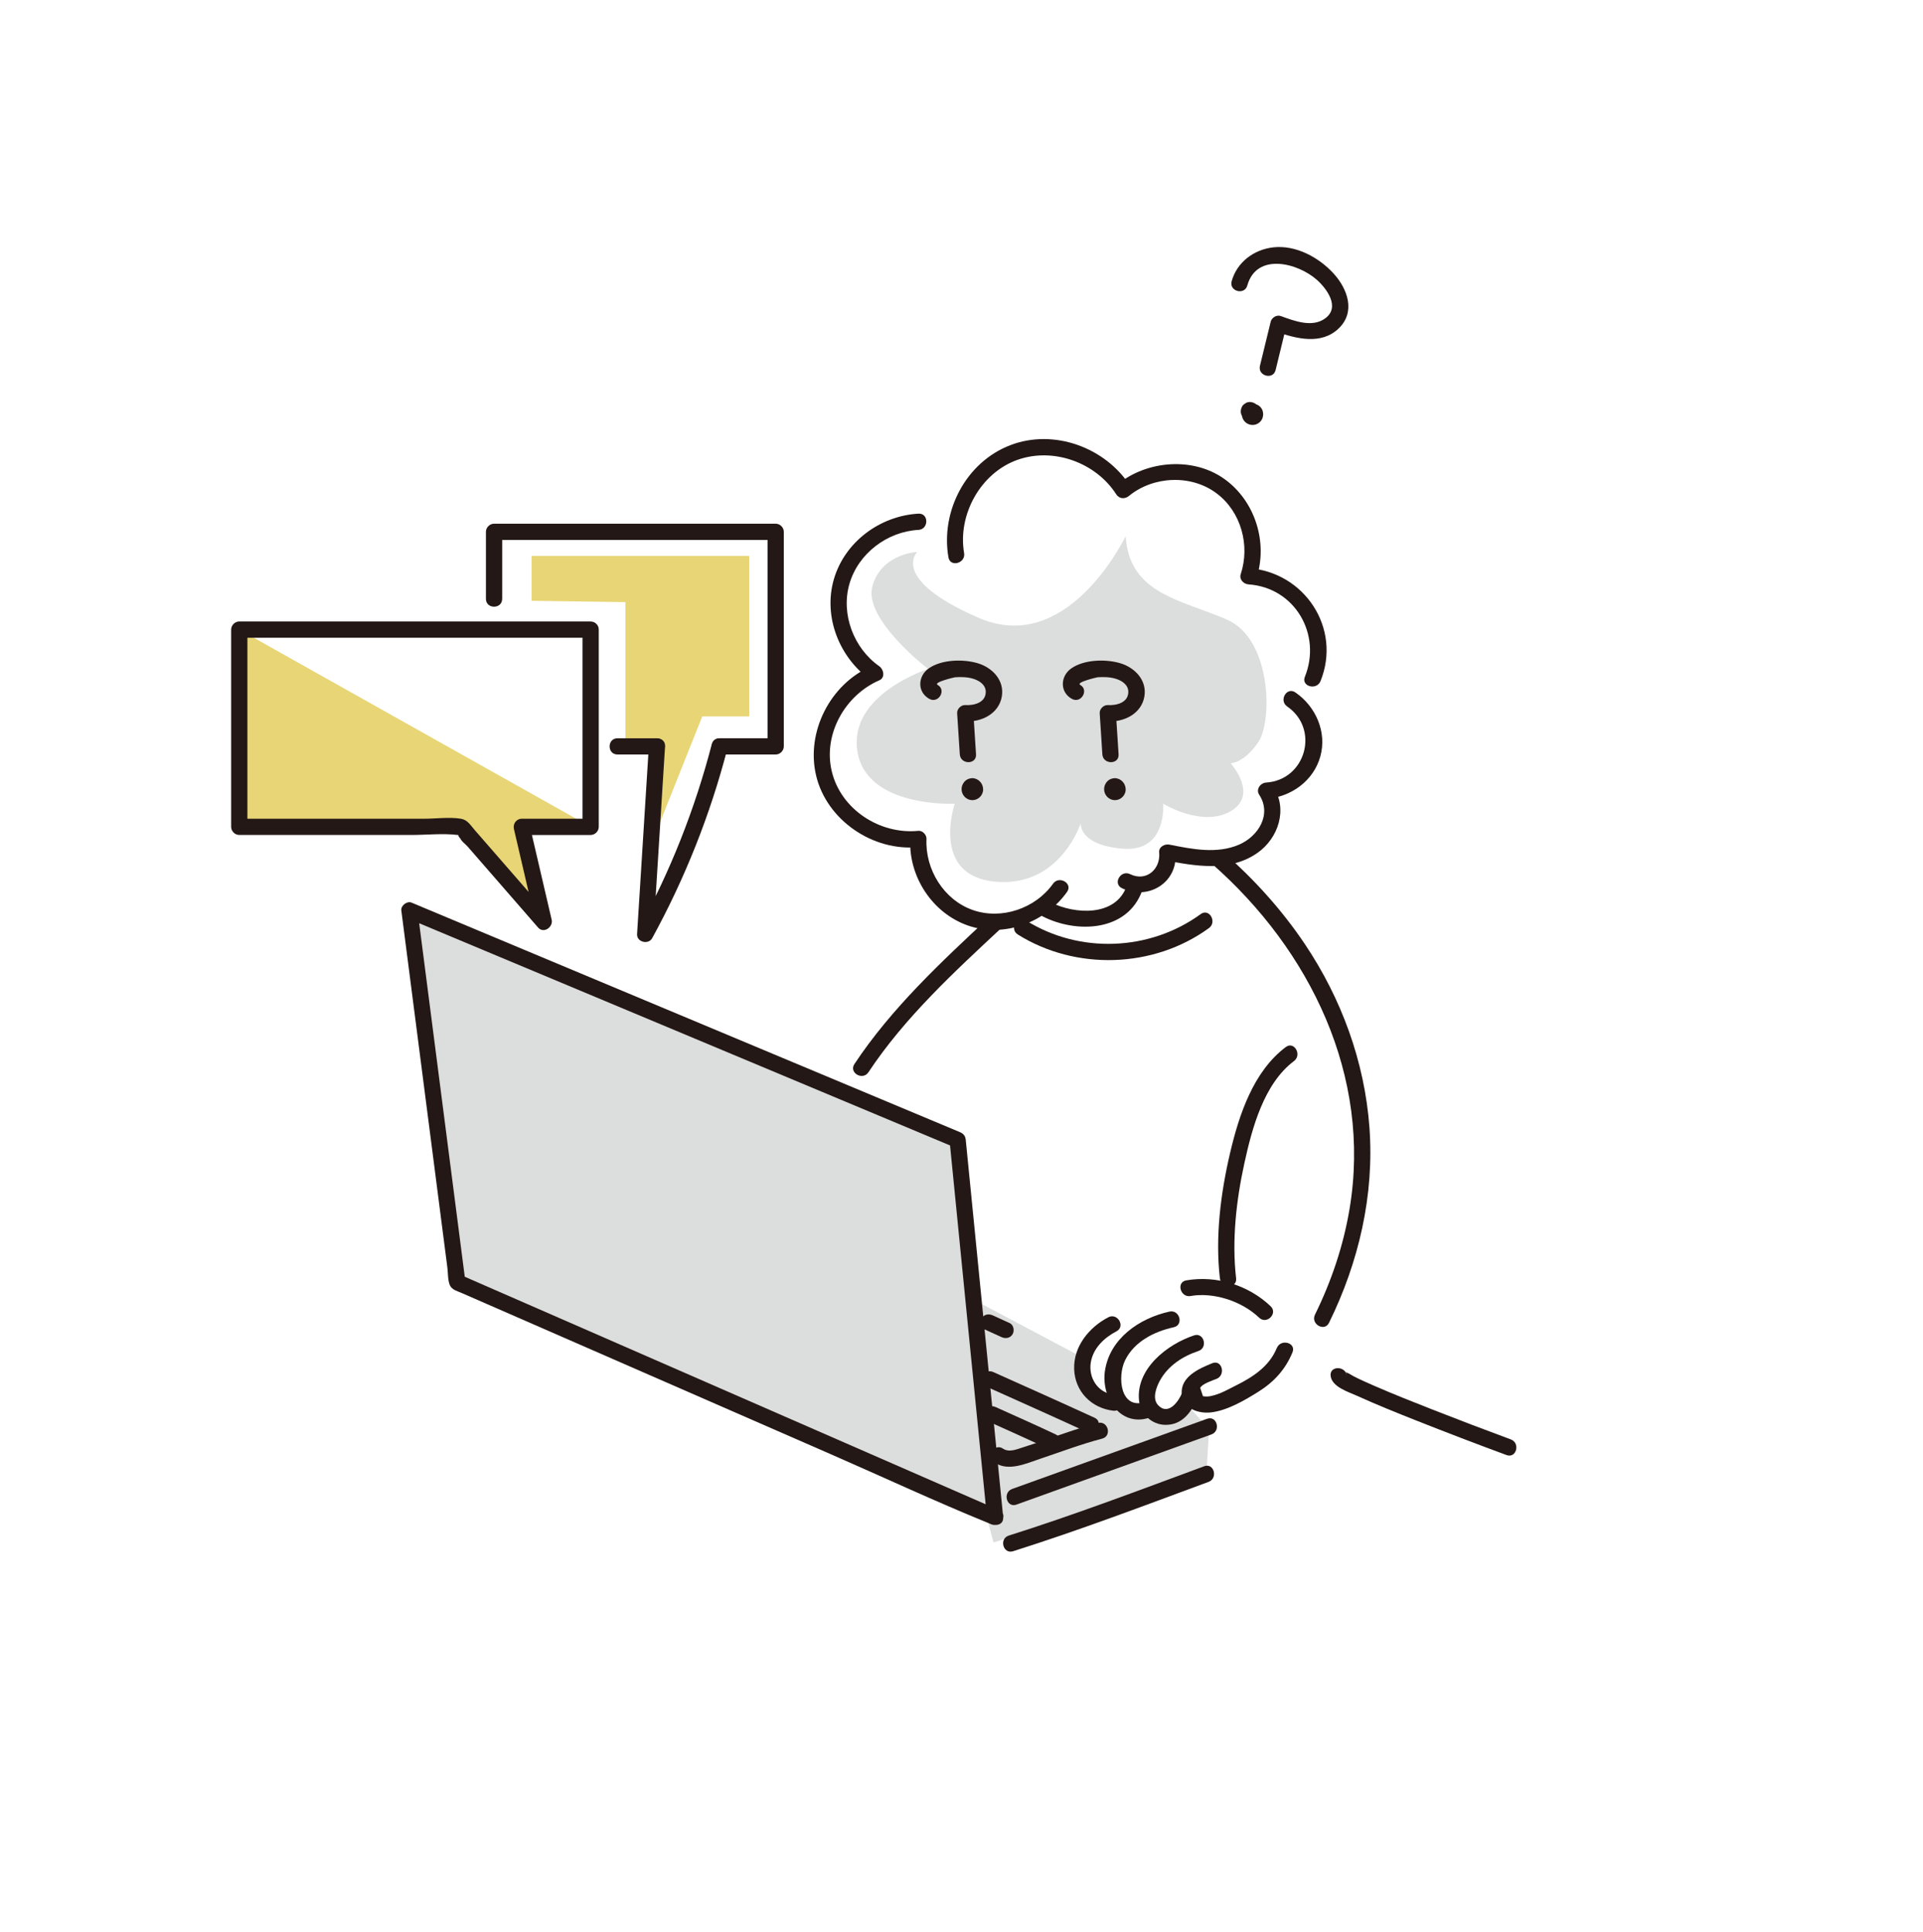 <svg width="200" height="201" viewBox="0 0 200 201" fill="none" xmlns="http://www.w3.org/2000/svg">
<path d="M123.643 146.316C123.643 146.316 121.508 147.136 119.195 146.701C116.88 146.263 114.563 146.166 114.563 146.166C114.563 146.166 112.365 145.341 112.613 141.211L101.845 135.501L99.6 118.565L42.584 94.7L42.512 95.893L47.569 133.383L102.49 157.373L103.337 160.444L125.47 153.328L125.75 148.671L123.645 146.316H123.643Z" fill="#DCDDDD"/>
<path d="M24.885 65.49V86.005H48.498L55.533 94.7L55.005 86.005H59.675H61.425L24.885 65.49Z" fill="#E8D575"/>
<path d="M55.287 62.492V57.822H77.925V74.517H73.037L67.677 87.963V77.772H65.05V62.632L55.287 62.492Z" fill="#E8D575"/>
<path d="M127.562 64.427C122.847 62.4 117.677 61.77 117.107 56.165C117.092 56.03 117.079 55.902 117.067 55.777C116.539 56.847 110.714 68.132 101.799 64.27C92.444 60.217 95.407 57.41 95.407 57.41C95.407 57.41 91.664 57.565 90.729 60.995C89.794 64.425 96.532 69.582 96.532 69.582C96.532 69.582 88.234 72.22 89.171 78.143C90.106 84.068 99.299 83.6 99.299 83.6C99.299 83.6 96.734 91.073 103.492 91.708C110.249 92.343 112.402 85.628 112.402 85.628C112.402 85.628 112.132 87.89 116.767 88.278C121.402 88.665 120.977 83.6 120.977 83.6C120.977 83.6 125.029 86.095 127.992 84.38C130.955 82.665 127.992 79.393 127.992 79.393C127.992 79.393 129.362 79.393 130.86 77.21C132.357 75.028 132.28 66.453 127.564 64.427H127.562Z" fill="#DCDDDD"/>
<path d="M132.794 140.213C132.012 142.128 130.319 143.226 128.539 144.116C127.759 144.506 126.939 144.981 126.087 145.178C125.767 145.266 125.442 145.283 125.114 145.231L124.827 144.368C125.007 143.938 126.154 143.576 126.529 143.423C127.522 143.018 127.087 141.386 126.082 141.796C124.704 142.356 122.739 143.206 122.907 145.036C123.042 146.521 124.634 147.053 125.919 146.916C127.634 146.731 129.469 145.646 130.904 144.746C132.512 143.738 133.704 142.423 134.424 140.663C134.834 139.658 133.204 139.221 132.797 140.216L132.794 140.213Z" fill="#231815"/>
<path d="M122.953 144.866C122.591 145.761 121.503 147.313 120.433 146.143C119.816 145.466 120.253 144.301 120.641 143.593C121.481 142.061 123.011 141.068 124.633 140.53C125.658 140.19 125.221 138.56 124.186 138.903C121.393 139.828 118.098 142.391 118.468 145.718C118.621 147.093 119.781 148.178 121.178 148.208C122.991 148.246 123.978 146.811 124.581 145.313C124.988 144.306 123.356 143.868 122.953 144.866Z" fill="#231815"/>
<path d="M119.271 145.773C116.484 146.821 116.179 143.156 117.026 141.466C117.996 139.528 120.049 138.5 122.076 138.055C123.136 137.823 122.689 136.195 121.629 136.428C118.504 137.113 115.409 139.23 114.916 142.608C114.509 145.403 116.581 148.581 119.719 147.401C120.726 147.023 120.289 145.391 119.271 145.773Z" fill="#231815"/>
<path d="M115.787 145.05C114.15 144.863 113.19 143.278 113.447 141.718C113.692 140.23 114.837 139.148 116.117 138.478C117.08 137.975 116.227 136.518 115.265 137.02C113.272 138.063 111.642 140.05 111.717 142.403C111.79 144.738 113.515 146.475 115.787 146.738C116.865 146.86 116.855 145.173 115.787 145.05Z" fill="#231815"/>
<path d="M104.335 157.811C103.197 146.343 102.06 134.873 100.922 123.405C100.762 121.793 100.602 120.18 100.442 118.568C100.4 118.15 100.2 117.913 99.822 117.755C93.382 115.06 86.942 112.363 80.502 109.668C70.284 105.39 60.069 101.115 49.851 96.838C47.504 95.855 45.154 94.873 42.806 93.888C42.336 93.69 41.674 94.195 41.739 94.7C42.581 101.23 43.421 107.758 44.264 114.288C44.834 118.715 45.404 123.14 45.976 127.568C46.161 129.001 46.346 130.433 46.531 131.866C46.601 132.403 46.564 133.203 46.799 133.708C47.016 134.171 47.574 134.298 48.006 134.488L50.711 135.671C53.931 137.078 57.151 138.483 60.372 139.891C69.032 143.673 77.694 147.458 86.354 151.241C91.832 153.633 97.272 156.173 102.81 158.428C102.895 158.463 102.98 158.503 103.065 158.541C104.05 158.971 104.91 157.518 103.917 157.083C97.632 154.338 91.347 151.593 85.062 148.846C75.004 144.451 64.944 140.058 54.886 135.663C52.589 134.661 50.291 133.656 47.994 132.653L48.411 133.381C46.956 122.1 45.504 110.823 44.049 99.543C43.841 97.928 43.634 96.313 43.424 94.7L42.356 95.513C48.796 98.208 55.236 100.905 61.677 103.6C71.894 107.878 82.109 112.153 92.327 116.43C94.674 117.413 97.025 118.395 99.372 119.38L98.752 118.568C99.889 130.036 101.027 141.506 102.165 152.973C102.325 154.586 102.485 156.198 102.645 157.811C102.75 158.881 104.44 158.893 104.332 157.811H104.335Z" fill="#231815"/>
<path d="M138.393 143.118C138.521 144.263 140.246 144.783 141.128 145.183C143.138 146.098 145.196 146.923 147.248 147.738C150.379 148.981 153.529 150.183 156.686 151.351C157.706 151.728 158.146 150.098 157.134 149.723C154.364 148.701 151.606 147.648 148.858 146.568C146.876 145.791 144.893 145.003 142.941 144.153C142.228 143.843 141.518 143.528 140.826 143.178C140.591 143.058 140.353 142.883 140.111 142.788C139.736 142.643 140.008 142.471 140.078 143.116C139.961 142.048 138.271 142.036 138.391 143.116L138.393 143.118Z" fill="#231815"/>
<path d="M123.827 134.806C126.17 134.398 129.11 135.298 130.957 137.063C131.742 137.813 132.937 136.621 132.15 135.871C129.855 133.681 126.522 132.636 123.377 133.181C122.31 133.366 122.762 134.993 123.825 134.808L123.827 134.806Z" fill="#231815"/>
<path d="M125.543 147.578C119.643 149.701 113.743 151.826 107.845 153.948C106.985 154.258 106.128 154.566 105.268 154.876C104.253 155.241 104.69 156.873 105.715 156.503C111.615 154.381 117.515 152.256 123.413 150.133C124.273 149.823 125.13 149.516 125.99 149.206C127.005 148.841 126.568 147.208 125.543 147.578Z" fill="#231815"/>
<path d="M125.245 152.513C118.5 155.006 111.775 157.558 104.917 159.726C103.885 160.053 104.327 161.681 105.365 161.353C112.223 159.186 118.948 156.633 125.693 154.141C126.703 153.768 126.265 152.136 125.245 152.513Z" fill="#231815"/>
<path d="M102.684 147.808C104.784 148.758 106.894 149.688 108.976 150.678C109.951 151.141 110.809 149.688 109.829 149.221C107.746 148.231 105.639 147.301 103.536 146.351C102.554 145.908 101.696 147.361 102.684 147.808Z" fill="#231815"/>
<path d="M103.457 152.136C104.872 153.093 106.735 152.226 108.162 151.746C110.315 151.026 112.432 150.216 114.63 149.641C115.68 149.366 115.235 147.738 114.182 148.013C112.43 148.471 110.727 149.073 109.02 149.671C108.145 149.976 107.267 150.271 106.382 150.551C105.73 150.758 104.94 151.106 104.31 150.678C103.407 150.068 102.562 151.528 103.457 152.136Z" fill="#231815"/>
<path d="M113.842 147.471C110.34 145.863 106.822 144.296 103.307 142.716C102.324 142.273 101.464 143.728 102.454 144.173C105.967 145.753 109.487 147.321 112.99 148.928C113.97 149.378 114.827 147.923 113.842 147.471Z" fill="#231815"/>
<path d="M102.4 138.278C102.987 138.543 103.575 138.811 104.16 139.081C104.575 139.271 105.067 139.198 105.315 138.778C105.527 138.416 105.427 137.816 105.012 137.623C104.427 137.353 103.84 137.086 103.252 136.821C102.837 136.633 102.345 136.701 102.097 137.123C101.885 137.486 101.982 138.088 102.4 138.278Z" fill="#231815"/>
<path d="M90.321 111.53C94.086 105.845 99.254 101.085 104.214 96.465C105.011 95.723 103.814 94.533 103.021 95.273C97.949 99.995 92.711 104.868 88.863 110.678C88.261 111.585 89.724 112.433 90.321 111.53Z" fill="#231815"/>
<path d="M126.031 89.833C136.269 98.828 142.667 111.933 140.362 125.731C139.722 129.563 138.477 133.261 136.764 136.743C136.287 137.713 137.742 138.571 138.222 137.596C141.322 131.288 142.947 124.303 142.427 117.26C141.922 110.43 139.512 103.858 135.699 98.183C133.314 94.635 130.434 91.458 127.224 88.638C126.411 87.923 125.214 89.113 126.031 89.83V89.833Z" fill="#231815"/>
<path d="M128.56 132.966C128.105 129.011 128.573 124.876 129.418 121.005C130.21 117.378 131.443 112.72 134.58 110.368C135.438 109.723 134.598 108.258 133.728 108.91C130.345 111.448 128.863 115.968 127.935 119.923C126.95 124.121 126.378 128.661 126.873 132.966C126.995 134.033 128.685 134.043 128.56 132.966Z" fill="#231815"/>
<path d="M109.523 91.917C107.698 94.49 104.16 95.715 101.155 94.652C98.15 93.59 96.208 90.427 96.358 87.265C96.378 86.842 95.953 86.377 95.513 86.42C91.518 86.82 87.453 84.207 86.505 80.222C85.588 76.365 87.898 72.302 91.453 70.762C92.088 70.487 91.91 69.624 91.453 69.305C88.793 67.442 87.435 63.887 88.343 60.737C89.253 57.574 92.273 55.294 95.525 55.117C96.605 55.057 96.613 53.369 95.525 53.429C91.525 53.649 87.83 56.379 86.715 60.289C85.6 64.199 87.32 68.465 90.603 70.764V69.307C86.345 71.154 83.802 76.14 84.88 80.675C85.987 85.33 90.808 88.582 95.515 88.112L94.67 87.267C94.485 91.182 96.97 95 100.705 96.282C104.44 97.565 108.72 95.957 110.978 92.772C111.608 91.885 110.145 91.04 109.52 91.92L109.523 91.917Z" fill="#231815"/>
<path d="M100.272 57.532C99.58 53.542 101.987 49.172 105.855 47.819C109.585 46.517 113.975 48.12 116.092 51.414C116.407 51.907 116.987 51.937 117.417 51.584C119.965 49.505 123.895 49.325 126.545 51.327C129.092 53.25 130.025 56.737 129.042 59.72C128.86 60.275 129.34 60.752 129.855 60.787C134.68 61.12 137.49 66 135.713 70.397C135.305 71.405 136.938 71.842 137.34 70.845C139.558 65.352 135.668 59.497 129.855 59.097L130.667 60.165C131.895 56.437 130.55 52.122 127.345 49.825C124.14 47.527 119.332 47.849 116.222 50.387L117.547 50.557C114.967 46.539 109.615 44.569 105.087 46.302C100.462 48.072 97.81 53.172 98.642 57.975C98.827 59.042 100.455 58.59 100.27 57.527L100.272 57.532Z" fill="#231815"/>
<path d="M133.868 73.483C137.278 75.817 135.81 81.13 131.69 81.398C131.09 81.438 130.59 82.098 130.963 82.668C132.295 84.705 130.875 86.99 128.87 87.855C126.565 88.85 123.988 88.325 121.625 87.855C121.14 87.758 120.498 88.083 120.558 88.668C120.73 90.398 119.22 91.753 117.533 90.925C116.56 90.45 115.705 91.905 116.68 92.383C119.395 93.713 122.558 91.798 122.245 88.668L121.178 89.48C124.345 90.11 127.935 90.708 130.77 88.723C132.968 87.185 133.958 84.165 132.42 81.813L131.693 83.083C134.265 82.915 136.615 81.225 137.32 78.683C138.025 76.14 136.843 73.475 134.72 72.022C133.823 71.407 132.978 72.87 133.868 73.48V73.483Z" fill="#231815"/>
<path d="M97.516 71.235C97.036 70.97 99.269 70.452 99.324 70.447C99.966 70.402 100.649 70.417 101.266 70.617C101.926 70.83 102.561 71.282 102.521 72.04C102.464 73.115 101.261 73.392 100.391 73.34C99.956 73.315 99.519 73.747 99.546 74.185C99.639 75.612 99.731 77.04 99.824 78.468C99.894 79.545 101.581 79.552 101.511 78.468C101.419 77.04 101.326 75.612 101.234 74.185L100.389 75.03C102.079 75.132 103.899 74.237 104.196 72.432C104.471 70.76 103.219 69.455 101.711 68.995C100.204 68.535 97.931 68.585 96.591 69.525C95.439 70.335 95.379 71.995 96.659 72.697C97.611 73.22 98.464 71.762 97.511 71.24L97.516 71.235Z" fill="#231815"/>
<path d="M101.123 82.635C101.138 82.635 101.155 82.635 101.17 82.637L100.945 82.607C100.968 82.612 100.988 82.617 101.008 82.622L100.805 82.537C100.83 82.547 100.853 82.562 100.875 82.577L100.705 82.445C100.72 82.457 100.733 82.472 100.745 82.487L100.613 82.317C100.628 82.34 100.64 82.36 100.653 82.385L100.568 82.182C100.578 82.207 100.585 82.232 100.59 82.26L100.56 82.035C100.565 82.067 100.565 82.1 100.56 82.135L100.59 81.91C100.585 81.942 100.578 81.975 100.565 82.005L100.65 81.802C100.638 81.827 100.625 81.847 100.61 81.867L100.743 81.697C100.73 81.712 100.715 81.725 100.7 81.737L100.87 81.605C100.853 81.617 100.838 81.627 100.818 81.635L101.02 81.55C101 81.557 100.98 81.562 100.958 81.567L101.183 81.537C101.15 81.542 101.12 81.542 101.088 81.537L101.313 81.567C101.29 81.562 101.27 81.557 101.25 81.552L101.453 81.637C101.428 81.627 101.405 81.612 101.383 81.597L101.553 81.73C101.538 81.717 101.525 81.702 101.513 81.687L101.645 81.857C101.63 81.835 101.618 81.815 101.605 81.79L101.69 81.992C101.68 81.967 101.673 81.942 101.668 81.915L101.698 82.14C101.693 82.107 101.693 82.075 101.698 82.04L101.668 82.265C101.673 82.232 101.68 82.2 101.693 82.17L101.608 82.372C101.62 82.347 101.633 82.327 101.648 82.307L101.515 82.477C101.528 82.462 101.543 82.45 101.558 82.437L101.388 82.57C101.405 82.557 101.42 82.547 101.44 82.54L101.238 82.625C101.258 82.617 101.278 82.612 101.3 82.607L101.075 82.637C101.09 82.635 101.108 82.632 101.123 82.632C101.563 82.61 101.988 82.26 101.968 81.787C101.948 81.35 101.595 80.92 101.123 80.942C100.773 80.96 100.473 81.09 100.258 81.367C100.093 81.582 100.005 81.827 100.008 82.1C100.013 82.715 100.515 83.232 101.135 83.23C101.755 83.227 102.265 82.707 102.25 82.092C102.235 81.477 101.765 80.957 101.123 80.942C100.68 80.932 100.258 81.337 100.278 81.787C100.298 82.237 100.648 82.622 101.123 82.632V82.635Z" fill="#231815"/>
<path d="M112.343 71.235C111.863 70.97 114.095 70.452 114.15 70.447C114.793 70.402 115.475 70.417 116.093 70.617C116.753 70.83 117.388 71.282 117.348 72.04C117.29 73.115 116.088 73.392 115.218 73.34C114.783 73.315 114.345 73.747 114.373 74.185C114.465 75.612 114.558 77.04 114.65 78.468C114.72 79.545 116.408 79.552 116.338 78.468C116.245 77.04 116.153 75.612 116.06 74.185L115.215 75.03C116.905 75.132 118.725 74.237 119.023 72.432C119.298 70.76 118.045 69.455 116.538 68.995C115.03 68.535 112.758 68.585 111.418 69.525C110.265 70.335 110.205 71.995 111.485 72.697C112.438 73.22 113.29 71.762 112.338 71.24L112.343 71.235Z" fill="#231815"/>
<path d="M115.947 82.635C115.962 82.635 115.98 82.635 115.995 82.637L115.77 82.607C115.792 82.612 115.812 82.617 115.832 82.622L115.63 82.537C115.655 82.547 115.677 82.562 115.7 82.577L115.53 82.445C115.545 82.457 115.557 82.472 115.57 82.487L115.437 82.317C115.452 82.34 115.465 82.36 115.477 82.385L115.392 82.182C115.402 82.207 115.41 82.232 115.415 82.26L115.385 82.035C115.39 82.067 115.39 82.1 115.385 82.135L115.415 81.91C115.41 81.942 115.402 81.975 115.39 82.005L115.475 81.802C115.462 81.827 115.45 81.847 115.435 81.867L115.567 81.697C115.555 81.712 115.54 81.725 115.525 81.737L115.695 81.605C115.677 81.617 115.662 81.627 115.642 81.635L115.845 81.55C115.825 81.557 115.805 81.562 115.782 81.567L116.007 81.537C115.975 81.542 115.945 81.542 115.912 81.537L116.137 81.567C116.115 81.562 116.095 81.557 116.075 81.552L116.277 81.637C116.252 81.627 116.23 81.612 116.207 81.597L116.377 81.73C116.362 81.717 116.35 81.702 116.337 81.687L116.47 81.857C116.455 81.835 116.442 81.815 116.43 81.79L116.515 81.992C116.505 81.967 116.497 81.942 116.492 81.915L116.522 82.14C116.517 82.107 116.517 82.075 116.522 82.04L116.492 82.265C116.497 82.232 116.505 82.2 116.517 82.17L116.432 82.372C116.445 82.347 116.457 82.327 116.472 82.307L116.34 82.477C116.352 82.462 116.367 82.45 116.382 82.437L116.212 82.57C116.23 82.557 116.245 82.547 116.265 82.54L116.062 82.625C116.082 82.617 116.102 82.612 116.125 82.607L115.9 82.637C115.915 82.635 115.932 82.632 115.947 82.632C116.387 82.61 116.812 82.26 116.792 81.787C116.772 81.35 116.42 80.92 115.947 80.942C115.597 80.96 115.297 81.09 115.082 81.367C114.917 81.582 114.83 81.827 114.832 82.1C114.837 82.715 115.34 83.232 115.96 83.23C116.58 83.227 117.09 82.707 117.075 82.092C117.06 81.477 116.59 80.957 115.947 80.942C115.505 80.932 115.082 81.337 115.102 81.787C115.122 82.237 115.472 82.622 115.947 82.632V82.635Z" fill="#231815"/>
<path d="M108.429 95.312C111.952 97.117 117.244 96.93 118.792 92.642C119.162 91.62 117.532 91.177 117.164 92.195C116.017 95.38 111.747 95.117 109.282 93.855C108.317 93.36 107.462 94.817 108.429 95.312Z" fill="#231815"/>
<path d="M61.426 64.644H24.886C24.431 64.644 24.041 65.032 24.041 65.49V86.005C24.041 86.46 24.428 86.85 24.886 86.85H42.814C44.364 86.85 46.051 86.662 47.591 86.85C47.671 86.86 47.889 86.805 47.959 86.85C47.281 86.402 47.899 87.365 47.849 87.152C47.916 87.442 48.431 87.822 48.644 88.067C49.121 88.615 49.599 89.165 50.076 89.712C52.039 91.967 54.001 94.222 55.964 96.48C56.546 97.15 57.554 96.427 57.374 95.66C56.606 92.367 55.841 89.075 55.074 85.785L54.261 86.852H61.426C61.882 86.852 62.272 86.465 62.272 86.007V65.492C62.272 64.407 60.584 64.404 60.584 65.492V86.007L61.429 85.162H54.264C53.699 85.162 53.326 85.7 53.451 86.23C54.219 89.522 54.984 92.815 55.751 96.105L57.161 95.285C55.411 93.272 53.661 91.262 51.909 89.25C51.059 88.275 50.211 87.3 49.361 86.325C48.924 85.82 48.616 85.275 47.936 85.162C46.736 84.965 45.339 85.162 44.126 85.162H24.886L25.731 86.007V65.492L24.886 66.337H61.429C62.514 66.337 62.517 64.65 61.429 64.65L61.426 64.644Z" fill="#231815"/>
<path d="M68.325 76.793H64.217C63.132 76.793 63.13 78.48 64.217 78.48H68.325C69.41 78.48 69.412 76.793 68.325 76.793Z" fill="#231815"/>
<path d="M52.229 62.295V55.322L51.384 56.167H80.674L79.829 55.322V77.637L80.674 76.792H74.839C73.754 76.792 73.752 78.48 74.839 78.48H80.674C81.129 78.48 81.519 78.092 81.519 77.635V55.32C81.519 54.865 81.132 54.475 80.674 54.475H51.384C50.929 54.475 50.539 54.862 50.539 55.32V62.292C50.539 63.377 52.227 63.38 52.227 62.292L52.229 62.295Z" fill="#231815"/>
<path d="M67.482 77.637C67.075 84.145 66.667 90.65 66.259 97.158C66.207 98 67.439 98.298 67.832 97.583C71.242 91.355 73.872 84.735 75.655 77.86C75.927 76.807 74.299 76.36 74.027 77.412C72.279 84.15 69.717 90.625 66.374 96.73L67.947 97.155C68.355 90.647 68.762 84.142 69.169 77.635C69.237 76.55 67.549 76.555 67.482 77.635V77.637Z" fill="#231815"/>
<path d="M105.858 97.205C111.883 100.977 119.983 100.727 125.736 96.535C126.606 95.902 125.763 94.437 124.883 95.077C119.588 98.937 112.27 99.23 106.71 95.747C105.788 95.17 104.94 96.63 105.858 97.205Z" fill="#231815"/>
<path d="M129.725 29.697C130.693 26.234 134.978 27.349 136.955 29.104C138.015 30.047 139.398 31.954 137.835 33.109C136.473 34.117 134.608 33.377 133.195 32.872C132.775 32.722 132.26 33.044 132.158 33.462C131.785 34.989 131.413 36.519 131.04 38.047C130.783 39.102 132.41 39.552 132.668 38.494C133.04 36.967 133.413 35.437 133.785 33.909L132.748 34.499C134.825 35.242 137.423 35.897 139.225 34.167C141.028 32.437 140.14 30.042 138.718 28.472C137.173 26.769 134.768 25.462 132.418 25.729C130.405 25.959 128.65 27.272 128.098 29.249C127.805 30.297 129.433 30.744 129.725 29.697Z" fill="#231815"/>
<path d="M130.362 43.419C130.362 43.419 130.39 43.399 130.405 43.394L130.202 43.479L130.225 43.474L130 43.504H130.022C129.947 43.494 129.872 43.484 129.797 43.474C129.812 43.474 129.827 43.479 129.842 43.487L129.64 43.402C129.655 43.409 129.67 43.417 129.682 43.427L129.512 43.294C129.525 43.304 129.537 43.317 129.55 43.329L129.417 43.159C129.427 43.172 129.437 43.187 129.445 43.202L129.36 42.999C129.367 43.014 129.372 43.029 129.372 43.044L129.342 42.819V42.842C129.352 42.767 129.362 42.692 129.372 42.617C129.372 42.632 129.367 42.647 129.36 42.662L129.445 42.459L129.43 42.479L129.562 42.309L129.545 42.327L129.715 42.194L129.695 42.207L129.897 42.122C129.882 42.129 129.867 42.132 129.852 42.132L130.077 42.102H130.055C130.13 42.112 130.205 42.122 130.28 42.132C130.265 42.132 130.247 42.127 130.232 42.119L130.435 42.204C130.42 42.197 130.405 42.189 130.39 42.179L130.56 42.312C130.547 42.302 130.535 42.292 130.522 42.277L130.655 42.447C130.655 42.447 130.635 42.422 130.627 42.407L130.712 42.609C130.705 42.594 130.702 42.579 130.7 42.564L130.73 42.789V42.767C130.72 42.842 130.71 42.917 130.7 42.992L130.705 42.969L130.62 43.172L130.63 43.149L129.677 43.537C129.852 43.582 130.027 43.629 130.2 43.674L129.827 43.457C129.842 43.467 129.857 43.482 129.87 43.497L129.737 43.327C129.755 43.352 129.767 43.372 129.78 43.402L129.695 43.199C129.702 43.217 129.707 43.237 129.71 43.254L129.68 43.029C129.685 43.059 129.685 43.087 129.682 43.117L129.712 42.892C129.707 42.922 129.702 42.947 129.692 42.977L129.777 42.774C129.765 42.802 129.752 42.824 129.732 42.847L129.865 42.677C129.852 42.692 129.837 42.704 129.822 42.717L129.992 42.584C129.975 42.597 129.957 42.604 129.94 42.612L130.142 42.527C130.122 42.534 130.105 42.539 130.082 42.542L130.307 42.512C130.287 42.512 130.267 42.512 130.247 42.512L130.472 42.542C130.44 42.537 130.415 42.529 130.385 42.517L130.587 42.602C130.567 42.594 130.55 42.582 130.535 42.572L130.705 42.704C130.68 42.684 130.66 42.664 130.637 42.642L130.77 42.812C130.757 42.797 130.747 42.779 130.74 42.759L130.825 42.962C130.817 42.944 130.81 42.924 130.807 42.904L130.837 43.129V43.099C130.81 42.869 130.755 42.672 130.587 42.502C130.44 42.354 130.2 42.244 129.99 42.254C129.78 42.264 129.545 42.337 129.392 42.502C129.25 42.657 129.122 42.879 129.145 43.099C129.175 43.387 129.25 43.617 129.445 43.837C129.577 43.987 129.772 44.102 129.965 44.159C130.44 44.299 130.965 44.097 131.217 43.669C131.427 43.314 131.427 42.837 131.205 42.489C131.045 42.239 130.815 42.094 130.53 42.019C130.395 41.984 130.26 41.949 130.125 41.912C129.787 41.822 129.332 41.964 129.172 42.299C129.055 42.544 129.002 42.782 129.08 43.052C129.15 43.297 129.32 43.509 129.535 43.642C129.92 43.879 130.435 43.834 130.755 43.507C131.127 43.124 131.102 42.514 130.74 42.137C130.437 41.822 129.88 41.689 129.505 41.962C129.322 42.094 129.18 42.239 129.117 42.467C129.062 42.669 129.087 42.937 129.202 43.117C129.317 43.297 129.492 43.457 129.707 43.504C129.922 43.552 130.177 43.552 130.357 43.419H130.362Z" fill="#231815"/>
</svg>
